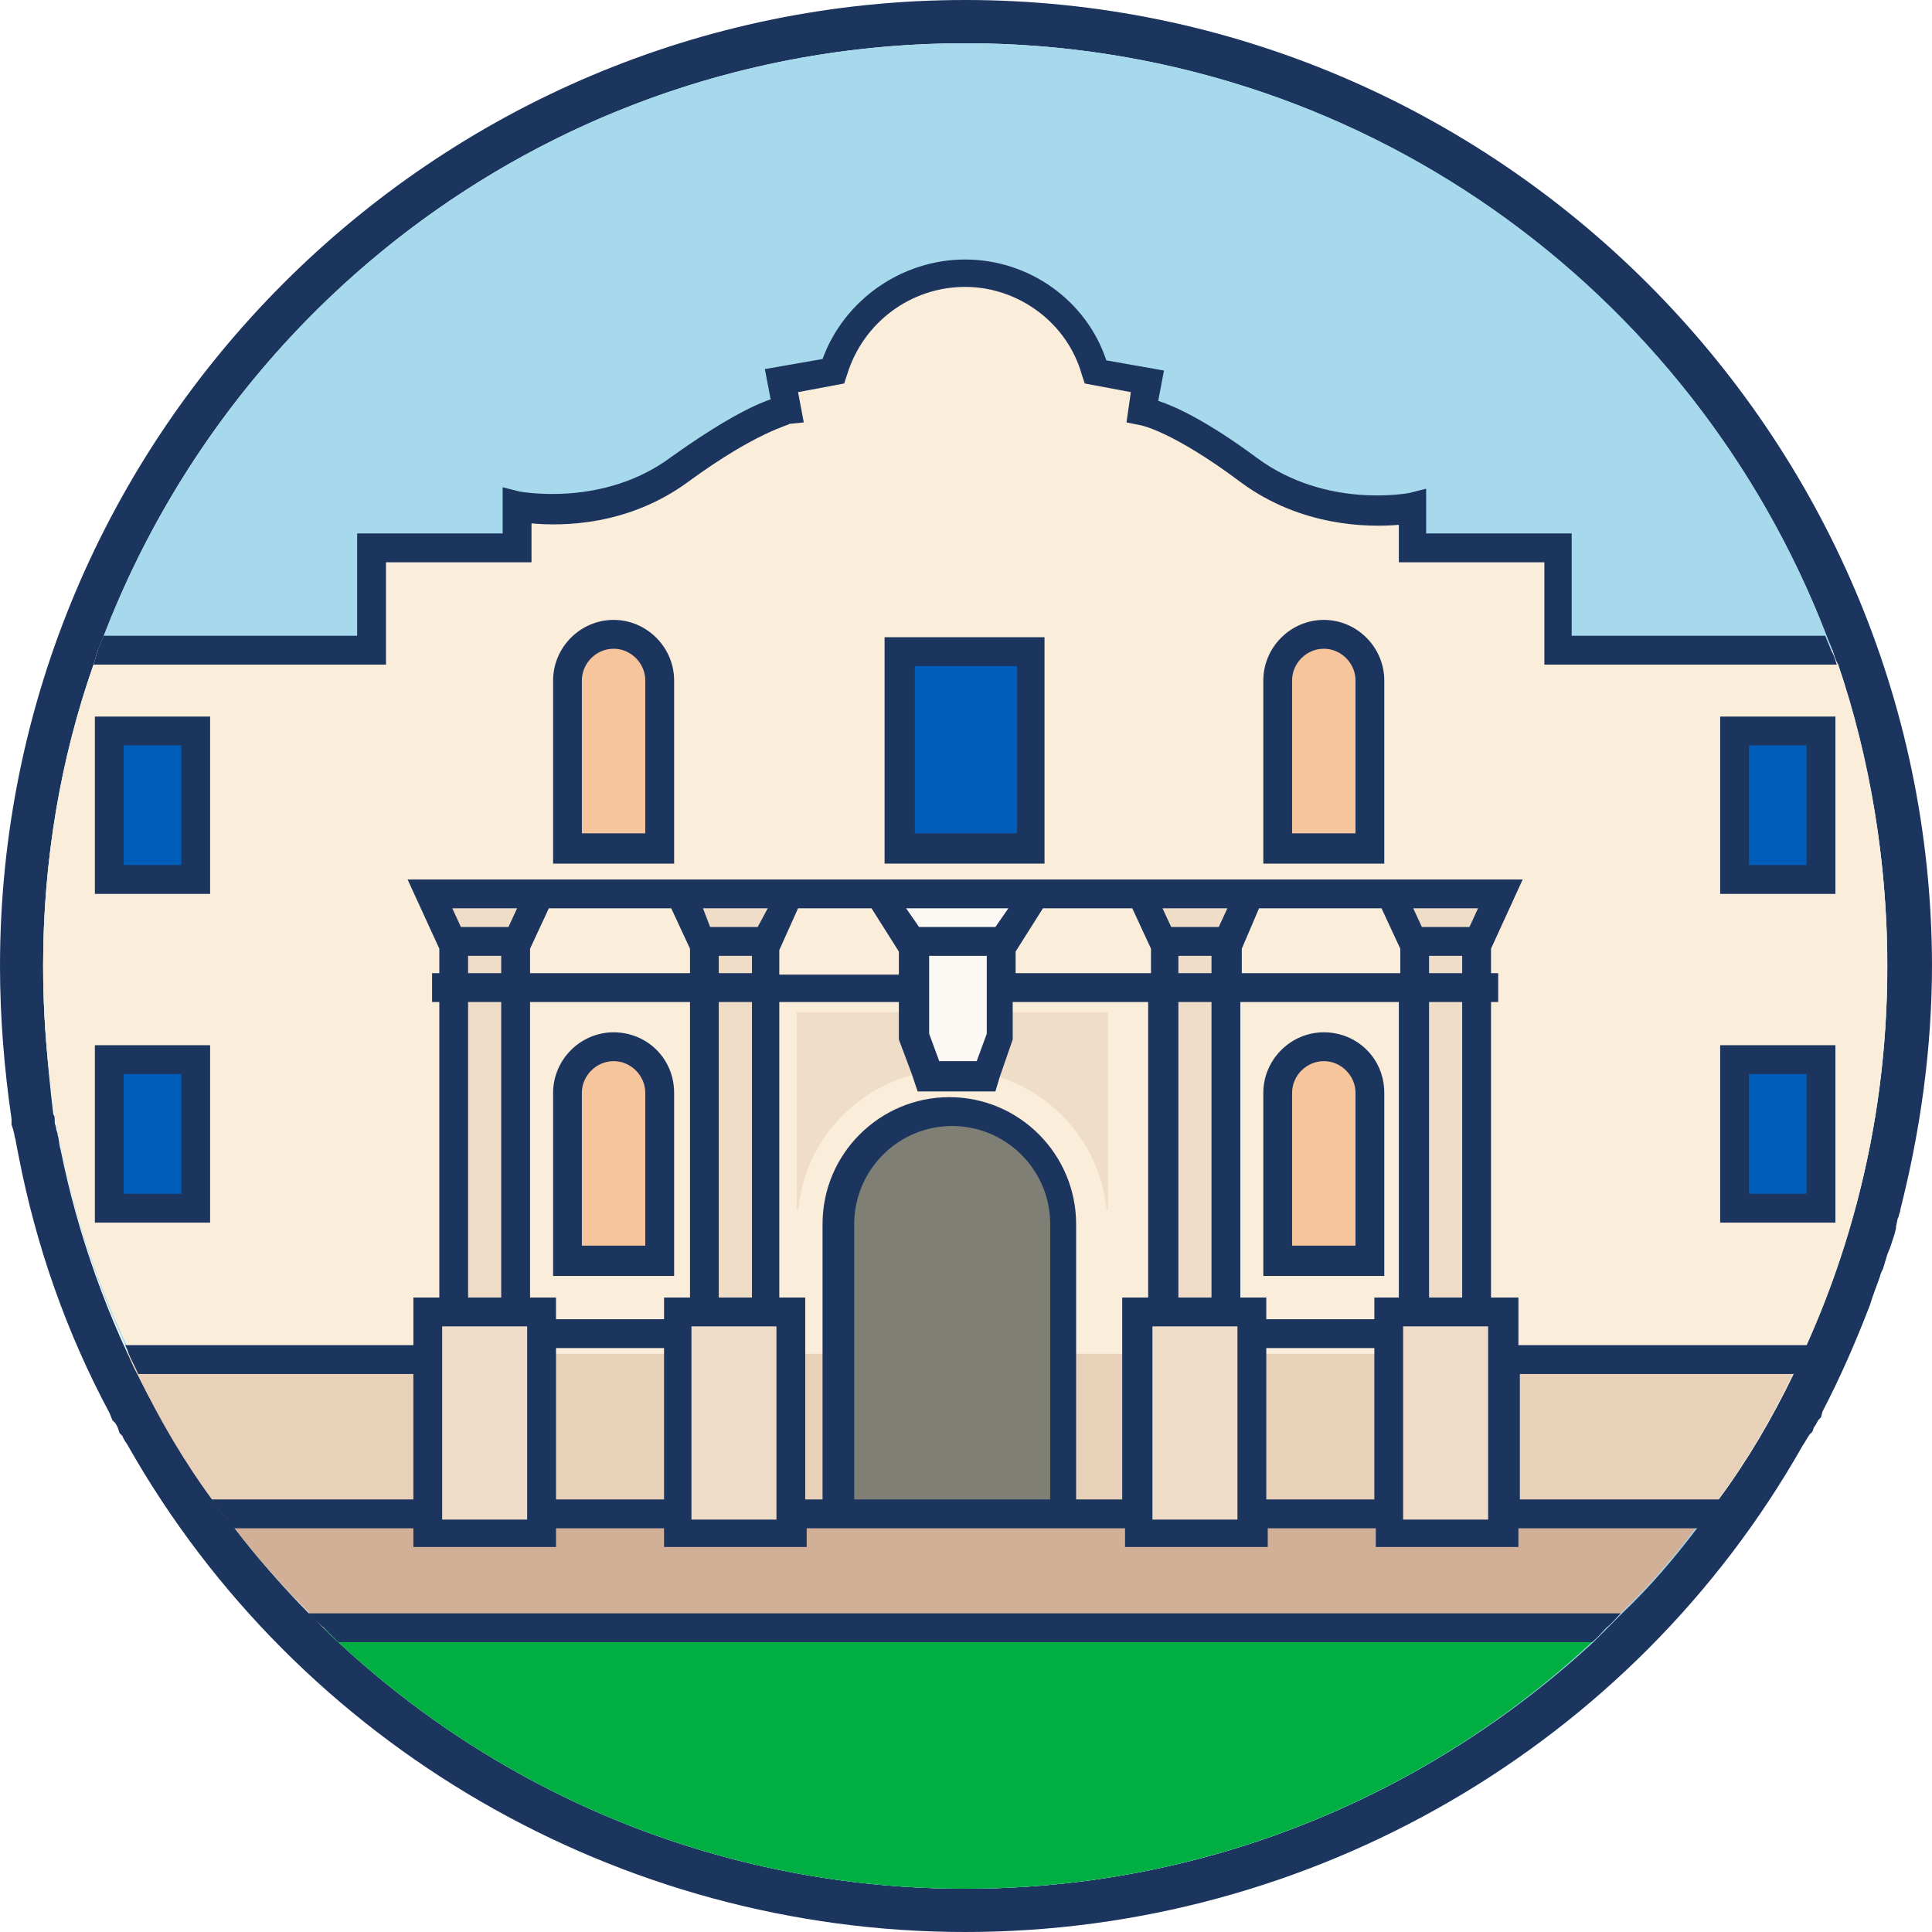 <svg width="28" height="28" viewBox="0 0 28 28" fill="none" xmlns="http://www.w3.org/2000/svg">
<path d="M13.99 0C6.285 0 0 6.29 0 14C0 14.752 0.063 15.505 0.167 16.215V16.278V16.299L0.188 16.361L0.209 16.445C0.209 16.487 0.23 16.508 0.23 16.549L0.271 16.758C0.522 18.054 0.96 19.308 1.587 20.478L1.629 20.582L1.67 20.624C1.67 20.624 1.712 20.687 1.712 20.707L1.733 20.77L1.775 20.812C1.796 20.875 1.837 20.916 1.858 20.958C4.322 25.305 8.978 28 13.99 28C19.001 28 23.657 25.305 26.121 20.958C26.163 20.895 26.183 20.854 26.225 20.791L26.267 20.749L26.288 20.687C26.309 20.666 26.351 20.582 26.351 20.582L26.392 20.54L26.413 20.457C26.664 19.976 26.893 19.454 27.102 18.91C27.144 18.764 27.207 18.618 27.248 18.492C27.248 18.472 27.29 18.388 27.29 18.388C27.311 18.325 27.332 18.242 27.353 18.179L27.395 18.075C27.415 18.012 27.436 17.949 27.457 17.887L27.478 17.803V17.782L27.499 17.678C27.499 17.657 27.52 17.636 27.52 17.615C27.52 17.594 27.541 17.573 27.541 17.531C27.833 16.382 28 15.191 28 13.979C27.979 6.29 21.694 0 13.99 0ZM26.914 17.406C26.914 17.427 26.914 17.448 26.893 17.469C26.893 17.49 26.893 17.49 26.872 17.51C26.852 17.552 26.852 17.573 26.852 17.615C26.852 17.636 26.831 17.657 26.831 17.678C26.81 17.74 26.789 17.824 26.768 17.887C26.747 17.928 26.747 17.97 26.726 18.012C26.705 18.075 26.685 18.158 26.664 18.221C26.664 18.242 26.643 18.263 26.643 18.284C26.601 18.43 26.538 18.555 26.497 18.701C26.309 19.224 26.079 19.725 25.808 20.206C25.787 20.248 25.766 20.269 25.766 20.31C25.745 20.352 25.724 20.373 25.703 20.415C25.661 20.478 25.62 20.561 25.578 20.624C23.281 24.657 18.959 27.373 13.99 27.373C9.02 27.373 4.698 24.657 2.401 20.645C2.359 20.582 2.318 20.498 2.276 20.436C2.255 20.394 2.234 20.373 2.213 20.331C2.192 20.29 2.172 20.269 2.151 20.227C1.566 19.119 1.128 17.907 0.877 16.654C0.856 16.591 0.856 16.508 0.835 16.445C0.835 16.403 0.814 16.382 0.814 16.361C0.814 16.319 0.793 16.299 0.793 16.257C0.793 16.257 0.793 16.257 0.793 16.236C0.793 16.194 0.793 16.173 0.773 16.152C0.689 15.442 0.626 14.731 0.626 14C0.626 6.624 6.598 0.627 13.99 0.627C21.36 0.627 27.353 6.624 27.353 14C27.353 15.17 27.207 16.319 26.914 17.406Z" fill="#1C355E"/>
<path d="M27.351 14C27.351 15.964 26.934 17.824 26.182 19.496C26.161 19.537 26.14 19.579 26.14 19.6C26.099 19.705 26.036 19.809 25.994 19.913C25.681 20.561 25.326 21.167 24.908 21.731C24.867 21.794 24.804 21.878 24.762 21.94C24.7 22.003 24.658 22.087 24.595 22.149C24.261 22.588 23.906 23.006 23.509 23.382C23.447 23.445 23.363 23.528 23.301 23.591C23.238 23.654 23.154 23.737 23.092 23.8C20.691 26.015 17.496 27.373 13.988 27.373C10.48 27.373 7.286 26.015 4.905 23.8C4.822 23.737 4.759 23.654 4.697 23.591C4.634 23.528 4.55 23.445 4.488 23.382C4.091 22.985 3.736 22.588 3.402 22.149C3.339 22.087 3.298 22.003 3.235 21.94C3.193 21.878 3.131 21.794 3.089 21.731C2.671 21.167 2.316 20.561 2.003 19.913C1.94 19.809 1.899 19.705 1.857 19.6C1.836 19.558 1.815 19.537 1.815 19.496C1.043 17.824 0.625 15.964 0.625 14C0.625 12.475 0.876 10.991 1.356 9.633C1.377 9.57 1.398 9.487 1.418 9.424C1.439 9.361 1.481 9.278 1.502 9.215C3.444 4.179 8.288 0.627 13.988 0.627C19.688 0.627 24.532 4.179 26.474 9.215C26.495 9.278 26.537 9.361 26.558 9.424C26.579 9.487 26.6 9.57 26.641 9.633C27.101 10.991 27.351 12.475 27.351 14Z" fill="#A5D9EB"/>
<path d="M24.741 21.939C24.678 22.002 24.636 22.086 24.574 22.148C24.24 22.587 23.885 23.005 23.488 23.381C23.425 23.444 23.342 23.527 23.279 23.59H4.696C4.633 23.527 4.55 23.444 4.487 23.381C4.09 22.984 3.735 22.587 3.401 22.148C3.339 22.086 3.297 22.002 3.234 21.939H24.741Z" fill="#D2B098"/>
<path d="M27.351 14C27.351 15.964 26.934 17.823 26.182 19.495C26.161 19.537 26.14 19.579 26.14 19.6C26.099 19.704 26.036 19.808 25.994 19.913C25.681 20.561 25.326 21.167 24.908 21.731C24.867 21.794 24.804 21.877 24.762 21.94H3.256C3.214 21.877 3.151 21.794 3.11 21.731C2.692 21.167 2.337 20.561 2.024 19.913C1.961 19.808 1.92 19.704 1.878 19.6C1.857 19.558 1.836 19.537 1.836 19.495C1.043 17.823 0.625 15.964 0.625 14C0.625 12.474 0.876 10.991 1.356 9.632C1.377 9.57 1.398 9.486 1.418 9.423H5.386V7.94H7.495V7.355C7.495 7.355 8.768 7.626 9.854 6.812C10.94 6.017 11.42 5.955 11.42 5.955L11.336 5.537L12.088 5.391C12.339 4.576 13.09 3.97 13.988 3.97C14.886 3.97 15.638 4.576 15.888 5.391L16.64 5.537L16.556 5.955C16.556 5.955 17.037 6.017 18.122 6.812C19.208 7.606 20.482 7.355 20.482 7.355V7.94H22.591V9.423H26.558C26.579 9.486 26.6 9.57 26.641 9.632C27.101 10.991 27.351 12.474 27.351 14Z" fill="#FAEDD9"/>
<path d="M26.118 19.62C26.076 19.725 26.014 19.829 25.972 19.934C25.659 20.581 25.304 21.187 24.886 21.752C24.844 21.814 24.782 21.898 24.74 21.96H3.234C3.192 21.898 3.129 21.814 3.087 21.752C2.67 21.187 2.315 20.581 2.002 19.934C1.939 19.829 1.897 19.725 1.855 19.62H26.118Z" fill="#E8D1B8"/>
<path d="M13.027 9.444H14.927V12.307H13.027V9.444Z" fill="#005CB9"/>
<path d="M1.566 10.594H2.819V12.746H1.566V10.594Z" fill="#005CB9"/>
<path d="M1.566 15.357H2.819V17.51H1.566V15.357Z" fill="#005CB9"/>
<path d="M9.563 12.286H8.227V9.862C8.227 9.486 8.519 9.193 8.895 9.193C9.271 9.193 9.563 9.486 9.563 9.862V12.286Z" fill="#F7C59C"/>
<path d="M7.495 13.645H6.555L6.242 12.955H7.829L7.495 13.645Z" fill="#EFDDC7"/>
<path d="M6.574 13.645H7.472V19.015H6.574V13.645Z" fill="#EFDDC7"/>
<path d="M6.199 19.015H7.849V22.212H6.199V19.015Z" fill="#EFDDC7"/>
<path d="M11.129 13.645H10.169L9.855 12.955H11.442L11.129 13.645Z" fill="#EFDDC7"/>
<path d="M14.553 13.645H13.196L12.758 12.955H14.992L14.553 13.645Z" fill="#FCF9F5"/>
<path d="M10.207 13.645H11.105V19.015H10.207V13.645Z" fill="#EFDDC7"/>
<path d="M9.832 19.015H11.482V22.212H9.832V19.015Z" fill="#EFDDC7"/>
<path d="M19.856 12.286H18.52V9.862C18.52 9.486 18.812 9.193 19.188 9.193C19.564 9.193 19.856 9.486 19.856 9.862V12.286Z" fill="#F7C59C"/>
<path d="M9.563 18.262H8.227V15.839C8.227 15.463 8.519 15.17 8.895 15.17C9.271 15.17 9.563 15.463 9.563 15.839V18.262Z" fill="#F7C59C"/>
<path d="M19.856 18.262H18.52V15.839C18.52 15.463 18.812 15.17 19.188 15.17C19.564 15.17 19.856 15.463 19.856 15.839V18.262Z" fill="#F7C59C"/>
<path d="M17.788 13.645H16.848L16.535 12.955H18.122L17.788 13.645Z" fill="#EFDDC7"/>
<path d="M16.871 13.645H17.769V19.015H16.871V13.645Z" fill="#EFDDC7"/>
<path d="M16.516 19.015H18.165V22.212H16.516V19.015Z" fill="#EFDDC7"/>
<path d="M21.422 13.645H20.483L20.148 12.955H21.735L21.422 13.645Z" fill="#EFDDC7"/>
<path d="M20.504 13.645H21.402V19.015H20.504V13.645Z" fill="#EFDDC7"/>
<path d="M20.129 19.015H21.778V22.212H20.129V19.015Z" fill="#EFDDC7"/>
<path d="M13.8 16.11C12.903 16.11 12.172 16.842 12.172 17.74V21.94H15.429V17.74C15.429 16.842 14.698 16.11 13.8 16.11Z" fill="#7F7F75"/>
<path d="M11.547 14.668V17.531H11.568C11.672 16.402 12.633 15.504 13.802 15.504C14.971 15.504 15.932 16.402 16.036 17.531H16.057V14.668H11.547Z" fill="#EFDDC7"/>
<path d="M13.863 13.645H13.258V15.024L13.446 15.609H13.863H14.281L14.49 15.024V13.645H13.863Z" fill="#FCF9F5"/>
<path d="M25.137 10.594H26.39V12.746H25.137V10.594Z" fill="#005CB9"/>
<path d="M25.137 15.357H26.39V17.51H25.137V15.357Z" fill="#005CB9"/>
<path d="M23.279 23.591C23.216 23.654 23.132 23.737 23.07 23.8C20.689 26.015 17.495 27.373 13.987 27.373C10.479 27.373 7.284 26.015 4.904 23.8C4.821 23.737 4.758 23.654 4.695 23.591H23.279Z" fill="#00AE42"/>
<path d="M15.159 9.235H12.82V12.516H15.138V9.235H15.159ZM14.741 12.077H13.259V9.653H14.741V12.077Z" fill="#1C355E"/>
<path d="M3.045 10.385H1.375V12.955H3.045V10.385ZM2.628 12.537H1.793V10.803H2.628V12.537Z" fill="#1C355E"/>
<path d="M3.045 15.148H1.375V17.719H3.045V15.148ZM2.628 17.301H1.793V15.566H2.628V17.301Z" fill="#1C355E"/>
<path d="M9.77 9.862C9.77 9.381 9.373 8.984 8.893 8.984C8.412 8.984 8.016 9.381 8.016 9.862V12.516H9.77V9.862ZM9.352 12.077H8.433V9.862C8.433 9.611 8.642 9.402 8.893 9.402C9.143 9.402 9.352 9.611 9.352 9.862V12.077Z" fill="#1C355E"/>
<path d="M20.062 9.862C20.062 9.381 19.666 8.984 19.186 8.984C18.705 8.984 18.309 9.381 18.309 9.862V12.516H20.062V9.862ZM19.645 12.077H18.726V9.862C18.726 9.611 18.935 9.402 19.186 9.402C19.436 9.402 19.645 9.611 19.645 9.862V12.077Z" fill="#1C355E"/>
<path d="M8.893 14.961C8.412 14.961 8.016 15.358 8.016 15.839V18.492H9.77V15.839C9.77 15.337 9.373 14.961 8.893 14.961ZM9.352 18.053H8.433V15.839C8.433 15.588 8.642 15.379 8.893 15.379C9.143 15.379 9.352 15.588 9.352 15.839V18.053Z" fill="#1C355E"/>
<path d="M19.186 14.961C18.705 14.961 18.309 15.358 18.309 15.839V18.492H20.062V15.839C20.062 15.337 19.666 14.961 19.186 14.961ZM19.645 18.053H18.726V15.839C18.726 15.588 18.935 15.379 19.186 15.379C19.436 15.379 19.645 15.588 19.645 15.839V18.053Z" fill="#1C355E"/>
<path d="M26.6 10.385H24.93V12.955H26.6V10.385ZM26.183 12.537H25.347V10.803H26.183V12.537Z" fill="#1C355E"/>
<path d="M26.6 15.148H24.93V17.719H26.6V15.148ZM26.183 17.301H25.347V15.566H26.183V17.301Z" fill="#1C355E"/>
<path d="M14.301 15.546C14.134 15.504 13.967 15.483 13.8 15.483C13.675 15.483 13.549 15.483 13.424 15.504C13.361 15.504 13.278 15.525 13.215 15.546L13.299 15.797H14.426L14.489 15.588C14.447 15.588 14.385 15.567 14.301 15.546ZM5.594 8.149H7.703V7.585C8.141 7.626 9.102 7.626 9.979 6.979C10.981 6.247 11.441 6.164 11.441 6.143L11.649 6.122L11.566 5.683L12.234 5.558L12.276 5.432C12.505 4.68 13.194 4.158 13.988 4.158C14.76 4.158 15.47 4.68 15.679 5.432L15.721 5.558L16.389 5.683L16.326 6.122L16.535 6.164C16.535 6.164 16.994 6.247 17.997 7C18.853 7.626 19.813 7.647 20.273 7.606V8.149H22.382V9.632H26.62C26.599 9.57 26.578 9.486 26.537 9.423C26.516 9.361 26.474 9.277 26.453 9.214H22.778V7.731H20.669V7.083L20.419 7.146C20.398 7.146 19.229 7.376 18.227 6.644C17.496 6.101 17.036 5.892 16.786 5.809L16.869 5.37L16.034 5.223C15.742 4.346 14.907 3.761 13.988 3.761C13.069 3.761 12.234 4.346 11.921 5.203L11.085 5.349L11.169 5.788C10.918 5.871 10.459 6.101 9.728 6.623C8.747 7.355 7.557 7.125 7.536 7.125L7.285 7.062V7.731H5.176V9.214H1.502C1.481 9.277 1.439 9.361 1.418 9.423C1.397 9.486 1.376 9.57 1.355 9.632H5.594V8.149ZM21.985 18.805H21.609V14.522H21.713V14.104H21.609V13.749L22.068 12.746H5.907L6.367 13.749V14.104H6.262V14.522H6.367V18.805H5.991V19.495H1.815C1.836 19.537 1.857 19.579 1.857 19.599C1.898 19.704 1.961 19.808 2.003 19.913H5.991V21.731H3.068C3.109 21.794 3.172 21.877 3.214 21.94C3.276 22.003 3.318 22.086 3.381 22.149H5.991V22.42H8.058V22.149H9.624V22.42H11.691V22.149H16.305V22.42H18.373V22.149H19.939V22.42H22.006V22.149H24.616C24.678 22.086 24.72 22.003 24.783 21.94C24.845 21.877 24.887 21.794 24.929 21.731H22.027V19.913H26.015C26.056 19.808 26.119 19.704 26.161 19.599C26.182 19.558 26.203 19.537 26.203 19.495H22.006V18.805H21.985ZM21.567 22.023H20.335V19.223H21.567V22.023ZM17.934 22.023H16.702V19.223H17.934V22.023ZM11.253 22.023H10.021V19.223H11.253V22.023ZM7.64 22.023H6.408V19.223H7.64V22.023ZM10.417 14.104V13.853H10.898V14.104H10.417ZM10.898 14.522V18.805H10.417V14.522H10.898ZM10.981 13.435H10.292L10.188 13.164H11.127L10.981 13.435ZM6.784 14.104V13.853H7.264V14.104H6.784ZM7.264 14.522V18.805H6.784V14.522H7.264ZM7.369 13.435H6.68L6.555 13.164H7.494L7.369 13.435ZM8.058 19.537H9.624V21.731H8.058V19.537ZM10 18.805H9.624V19.119H8.058V18.805H7.682V14.522H10V18.805ZM11.963 21.731H11.67V18.805H11.294V14.522H13.027V15.065L13.215 15.567L13.299 15.818H14.426L14.489 15.608L14.677 15.065V14.522H16.64V18.805H16.264V21.731H15.596V17.74C15.596 16.737 14.781 15.901 13.758 15.901C12.756 15.901 11.921 16.716 11.921 17.74V21.731H11.963ZM14.614 13.164L14.426 13.435H13.32L13.132 13.164H14.614ZM13.466 13.853H14.301V14.982L14.155 15.379H13.612L13.466 14.982V13.853ZM20.711 18.805V14.522H21.191V18.805H20.711ZM21.191 14.104H20.711V13.853H21.191V14.104ZM20.482 13.164H21.421L21.296 13.435H20.607L20.482 13.164ZM17.078 14.104V13.853H17.558V14.104H17.078ZM17.558 14.522V18.805H17.078V14.522H17.558ZM17.663 13.435H16.974L16.848 13.164H17.788L17.663 13.435ZM18.352 19.537H19.918V21.731H18.352V19.537ZM20.294 18.805H19.918V19.119H18.352V18.805H17.976V14.522H20.273V18.805H20.294ZM15.22 21.731H12.38V17.74C12.38 16.967 13.007 16.319 13.8 16.319C14.572 16.319 15.22 16.946 15.22 17.74V21.731ZM18.247 13.164H20.022L20.294 13.749V14.104H17.997V13.749L18.247 13.164ZM16.41 13.164L16.681 13.749V14.104H14.719V13.791L15.115 13.164H16.41ZM11.566 13.164H12.631L13.027 13.791V14.125H11.294V13.77L11.566 13.164ZM9.728 13.164L10 13.749V14.104H7.682V13.749L7.954 13.164H9.728ZM4.696 23.591C4.759 23.653 4.842 23.737 4.905 23.799H23.071C23.154 23.737 23.217 23.653 23.279 23.591C23.363 23.528 23.426 23.444 23.488 23.382H4.467C4.55 23.465 4.613 23.528 4.696 23.591Z" fill="#1C355E"/>
</svg>
